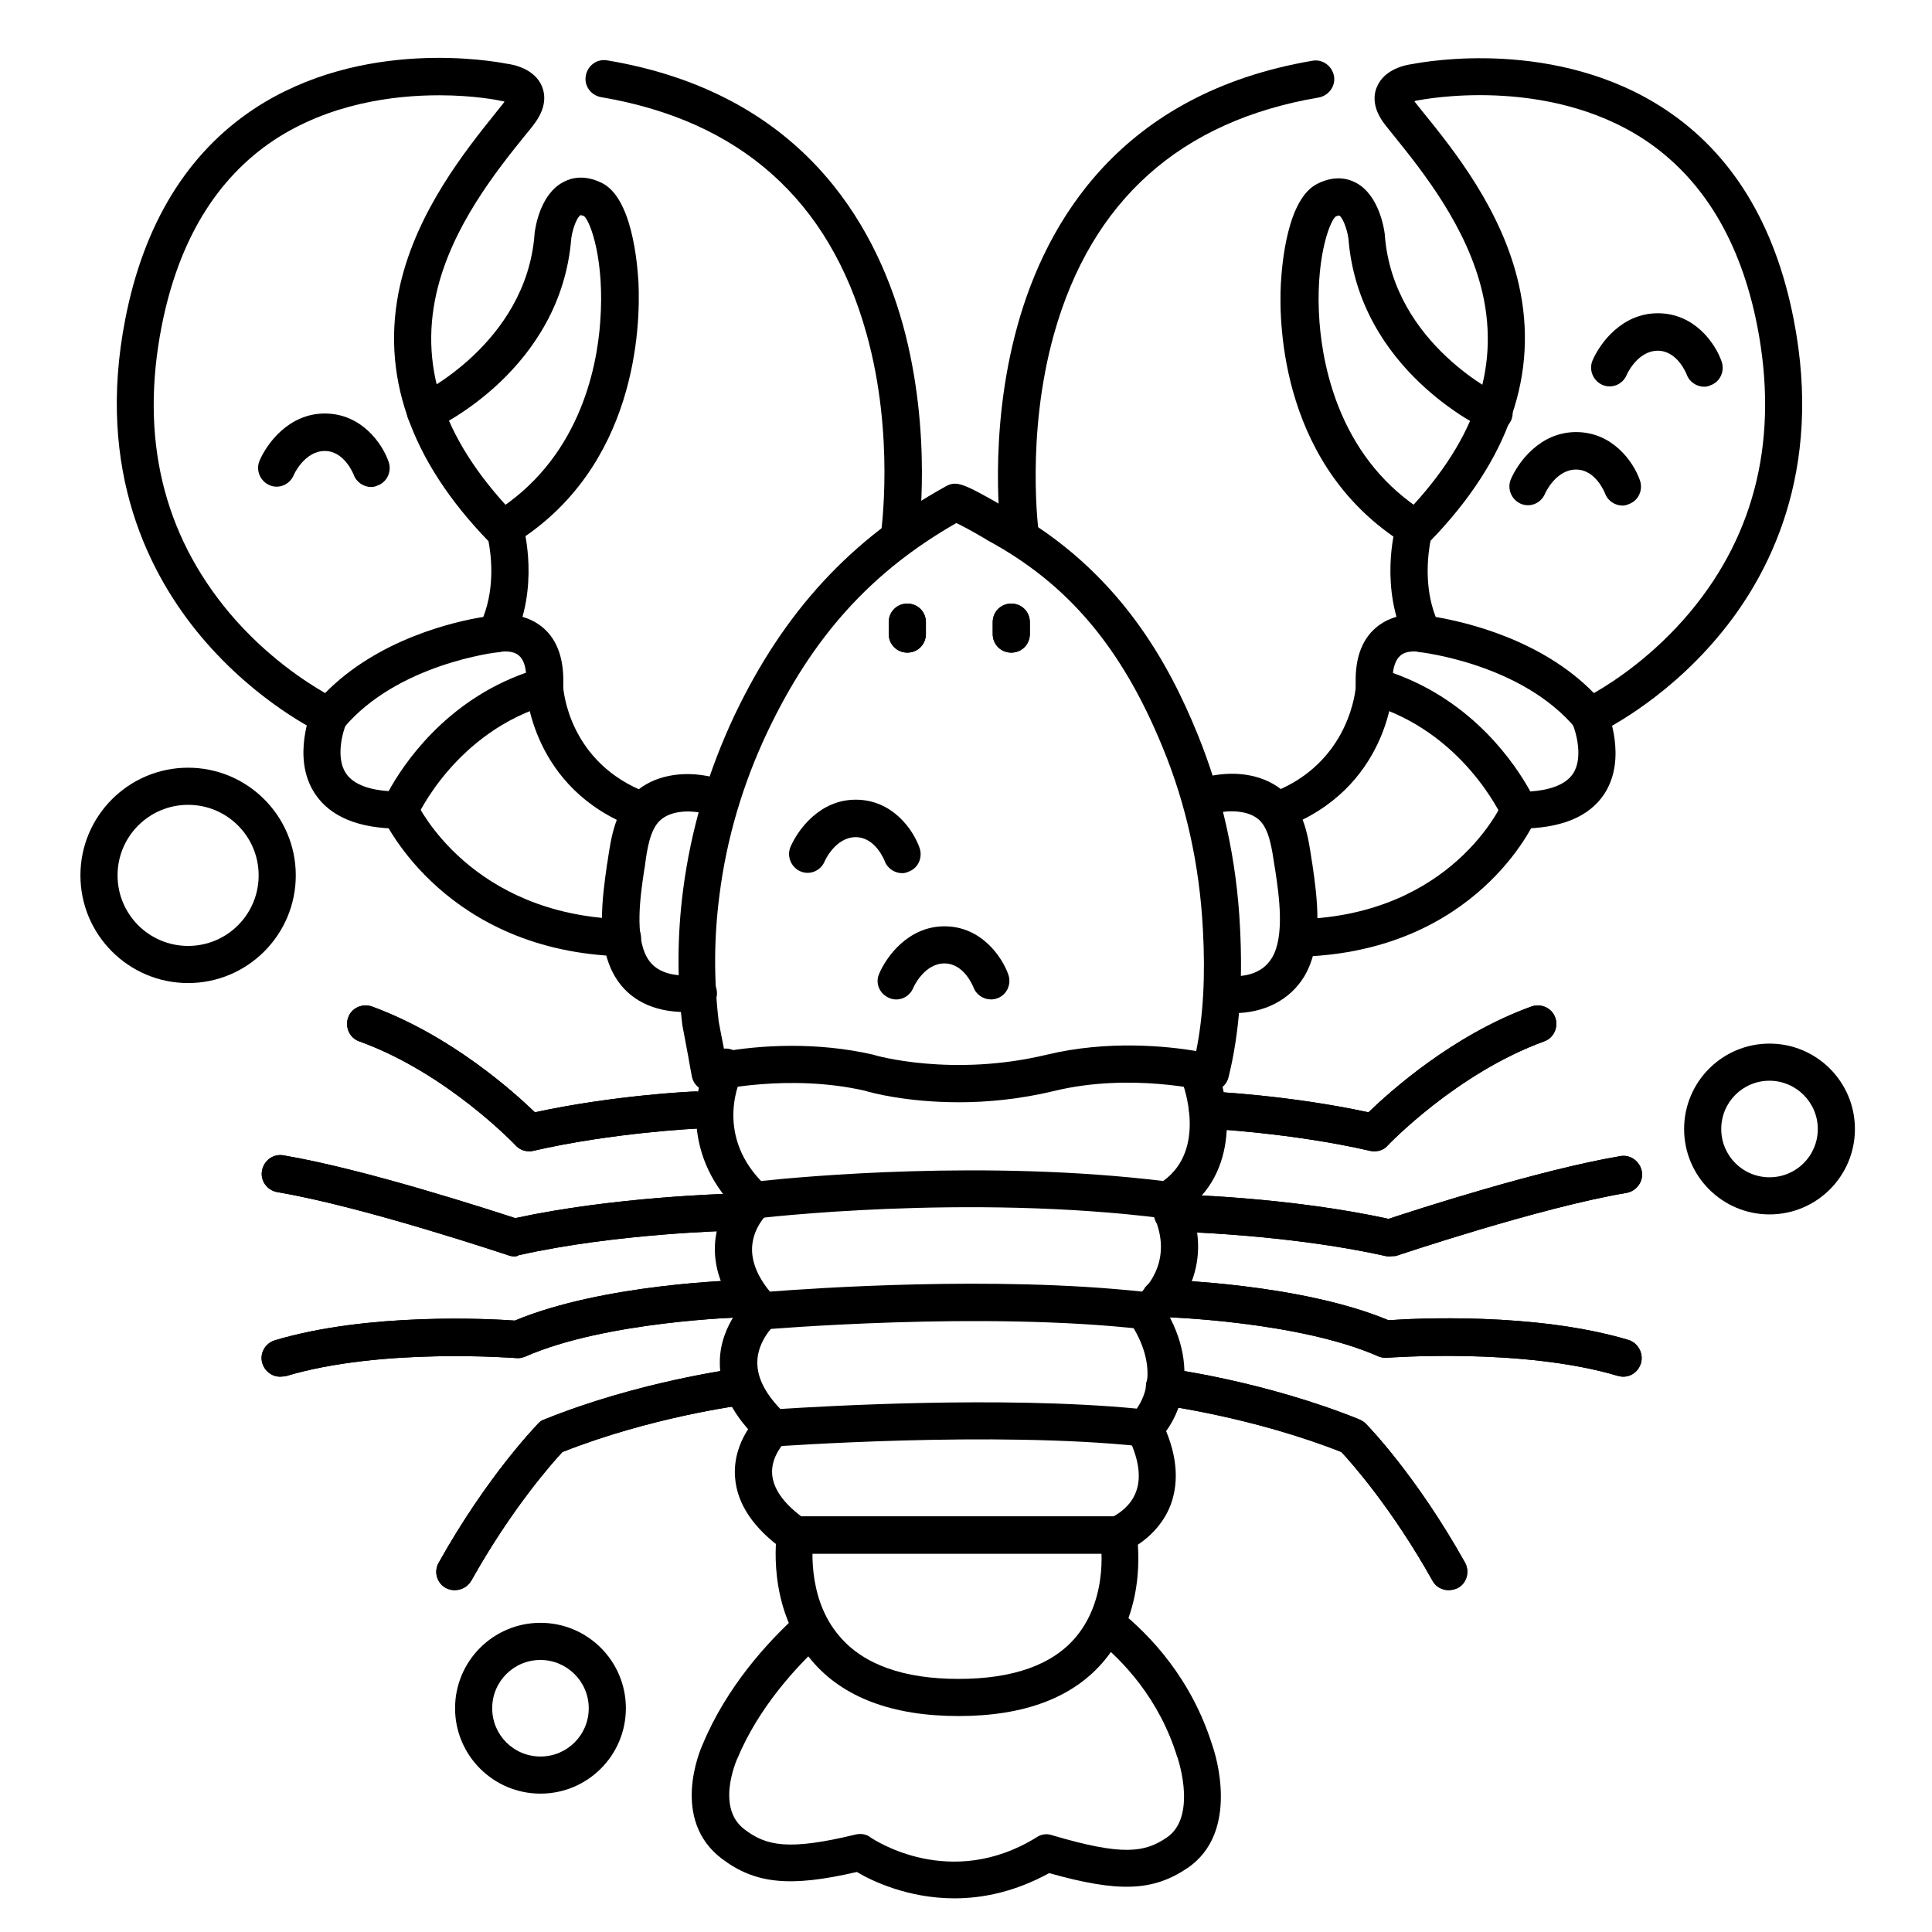 <?xml version="1.0" encoding="UTF-8"?>
<!-- Uploaded to: ICON Repo, www.iconrepo.com, Generator: ICON Repo Mixer Tools -->
<svg fill="#000000" width="800px" height="800px" version="1.1" viewBox="144 144 512 512" xmlns="http://www.w3.org/2000/svg">
 <g>
  <path d="m384.45 316.95c-2.754 0-4.922-2.164-4.922-4.922v-3.148c0-2.754 2.164-4.922 4.922-4.922 2.754 0 4.922 2.164 4.922 4.922v3.148c-0.004 2.758-2.168 4.922-4.922 4.922z"/>
  <path d="m412 316.95c-2.754 0-4.922-2.164-4.922-4.922v-3.148c0-2.754 2.164-4.922 4.922-4.922 2.754 0 4.922 2.164 4.922 4.922v3.148c-0.004 2.758-2.168 4.922-4.922 4.922z"/>
  <path d="m193.85 404.52c-15.742 0-28.535-12.793-28.535-28.535 0-15.742 12.793-28.535 28.535-28.535 15.742 0 28.535 12.793 28.535 28.535 0 15.746-12.793 28.535-28.535 28.535zm0-47.23c-10.332 0-18.695 8.363-18.695 18.695s8.363 18.695 18.695 18.695c10.332 0 18.695-8.363 18.695-18.695s-8.363-18.695-18.695-18.695z"/>
  <path d="m612.94 465.83c-12.496 0-22.633-10.137-22.633-22.633 0-12.496 10.137-22.633 22.633-22.633s22.633 10.137 22.633 22.633c0 12.496-10.137 22.633-22.633 22.633zm0-35.426c-7.086 0-12.793 5.707-12.793 12.793 0 7.086 5.707 12.793 12.793 12.793s12.793-5.707 12.793-12.793c0-7.082-5.809-12.793-12.793-12.793z"/>
  <path d="m287.23 619.33c-12.496 0-22.633-10.137-22.633-22.633 0-12.496 10.137-22.633 22.633-22.633 12.496 0 22.633 10.137 22.633 22.633 0 12.5-10.133 22.633-22.633 22.633zm0-35.422c-7.086 0-12.793 5.707-12.793 12.793s5.707 12.793 12.793 12.793c7.086 0 12.793-5.707 12.793-12.793s-5.805-12.793-12.793-12.793z"/>
  <path d="m546.61 363.59c-1.969 0-3.738-1.18-4.527-2.953-0.098-0.195-10.332-22.828-35.227-30.012-1.969-0.59-3.445-2.363-3.543-4.43-0.395-7.184 1.379-12.496 5.312-15.844 5.512-4.723 12.594-3.344 13.383-3.148 2.656 0.59 4.328 3.148 3.738 5.805s-3.148 4.328-5.805 3.738c0 0-3.148-0.59-4.922 1.082-1.082 0.984-1.672 2.656-1.871 4.527 21.453 7.578 32.57 24.402 36.406 31.391 4.43-0.297 9.152-1.477 11.316-4.723 2.754-4.133 0.789-11.02-0.098-13.086-1.082-2.461 0.098-5.41 2.559-6.496 2.461-1.082 5.41 0.098 6.496 2.559 0.195 0.492 5.512 12.988-0.688 22.434-4.031 6.106-11.605 9.156-22.531 9.156z"/>
  <path d="m519.06 289c-0.887 0-1.77-0.195-2.559-0.688-32.766-20.172-33.652-57.957-33.062-69.078 0.297-5.215 1.672-22.633 9.742-26.566 4.527-2.262 8.07-1.379 10.234-0.195 6.004 3.246 7.379 12.004 7.578 13.676v0.195c2.262 29.027 30.699 42.41 30.996 42.605 2.461 1.18 3.543 4.035 2.461 6.496-1.18 2.461-4.035 3.543-6.496 2.461-1.379-0.59-33.852-15.941-36.605-50.676-0.395-2.856-1.672-5.805-2.461-6.102-0.098 0-0.395 0-0.984 0.297-1.77 1.672-5.41 12.004-4.231 27.848 0.984 12.988 5.902 36.898 28.242 50.676 2.363 1.379 3.051 4.43 1.574 6.789-1.184 1.375-2.856 2.262-4.43 2.262z"/>
  <path d="m398.13 436.11c-13.875 0-23.418-2.559-24.895-3.051-20.27-4.625-39.754 0-39.949 0-2.656 0.59-5.312-0.984-5.902-3.641 0-0.195-0.098-0.297-0.098-0.492-0.098-0.492-0.492-2.559-0.887-4.922-1.277-6.789-1.477-7.871-1.574-8.363-1.379-11.609-1.379-23.617 0.195-35.719 2.066-16.039 6.691-31.684 13.676-46.445 13.086-27.453 30.898-46.738 55.988-60.613 2.856-1.574 4.723-0.688 15.254 5.312 0.297 0.195 0.59 0.297 0.688 0.395 30.207 16.434 43.395 42.016 50.676 59.828 6.594 16.137 10.43 33.359 11.316 51.363 0.789 15.254-0.195 28.242-3.051 39.754-0.688 2.656-3.344 4.231-6.004 3.543-0.195 0-19.875-4.82-39.949 0-9.348 2.262-18.008 3.051-25.484 3.051zm-44.379-14.957c6.594 0 14.07 0.59 21.746 2.363 0.098 0 0.195 0.098 0.297 0.098 0.195 0.098 20.566 5.902 45.559-0.098 16.336-3.938 31.98-2.262 39.656-0.984 1.871-9.348 2.461-19.977 1.77-32.273-0.887-16.926-4.43-33.062-10.629-48.117-10.824-26.469-25.094-43.395-46.348-54.906-0.098-0.098-0.395-0.195-0.789-0.492-4.035-2.363-6.297-3.543-7.578-4.133-22.535 12.891-37.984 30.012-49.988 55.203-6.594 13.875-10.922 28.535-12.793 43.492-1.477 11.316-1.477 22.535-0.195 33.359 0.098 0.492 0.887 4.82 1.477 7.676l0.098 0.297c4.141-0.699 10.34-1.484 17.719-1.484z"/>
  <path d="m343.91 467.11c-1.18 0-2.461-0.492-3.344-1.277-16.234-14.957-12.793-33.555-8.66-41.328 1.277-2.363 4.231-3.344 6.691-2.066 2.363 1.277 3.344 4.231 2.066 6.594-0.395 0.688-7.379 14.957 5.019 27.945 11.121-1.18 59.629-5.707 106.57 0 11.809-8.461 5.215-25.781 5.117-25.977-0.984-2.559 0.297-5.41 2.754-6.394 2.559-0.984 5.41 0.297 6.394 2.754 3.641 9.152 6.004 29.027-10.629 38.867-0.984 0.59-2.066 0.789-3.148 0.688-52.547-6.691-107.75-0.098-108.34 0-0.094 0.195-0.293 0.195-0.488 0.195z"/>
  <path d="m448.21 496.33h-0.59c-43.297-5.019-100.76 0-101.35 0-1.477 0.098-3.051-0.492-4.035-1.574-6.199-6.789-9.152-13.875-8.758-20.961 0.492-9.25 6.496-14.762 7.184-15.352 2.066-1.77 5.117-1.574 6.988 0.492 1.77 2.066 1.574 5.117-0.395 6.887-0.098 0.098-3.641 3.445-3.938 8.66-0.195 3.738 1.379 7.773 4.723 11.809 11.609-0.887 59.434-4.231 98.598 0 2.856-2.856 8.363-10.527 2.262-21.746-1.277-2.363-0.395-5.41 1.969-6.691 2.363-1.277 5.41-0.395 6.691 1.969 9.348 17.219 0 30.801-6.297 35.523-0.984 0.691-1.969 0.984-3.051 0.984z"/>
  <path d="m447.23 527.33h-0.492c-39.457-4.231-96.926 0-97.516 0-1.379 0.098-2.656-0.395-3.738-1.277-7.184-6.691-10.824-13.777-10.727-21.156 0.098-10.234 7.578-16.828 7.871-17.121 2.066-1.77 5.117-1.574 6.988 0.492 1.77 2.066 1.574 5.117-0.395 6.887-0.098 0.098-4.527 4.231-4.527 9.938 0 4.035 2.066 8.07 6.102 12.301 10.922-0.688 58.449-3.543 94.465-0.098 2.262-3.246 5.902-11.316-1.969-23.125-1.477-2.262-0.887-5.312 1.277-6.789 2.262-1.477 5.312-0.887 6.789 1.277 12.004 17.711 4.82 32.176-0.688 37.293-0.98 0.887-2.16 1.379-3.441 1.379z"/>
  <path d="m440.34 555.77h-85.609c-0.984 0-1.969-0.297-2.856-0.887-8.168-5.805-12.594-12.301-13.086-19.484-0.688-9.645 6.297-16.234 6.594-16.531 1.969-1.871 5.117-1.77 6.988 0.195 1.871 1.969 1.77 5.117-0.195 6.887-0.098 0.098-3.938 3.938-3.543 8.758 0.297 3.738 2.856 7.477 7.676 11.121h82.852c1.379-0.789 4.527-2.754 5.902-6.496 1.477-3.938 0.688-8.953-2.262-14.859-1.18-2.461-0.195-5.41 2.164-6.594 2.461-1.18 5.41-0.195 6.594 2.164 4.328 8.562 5.117 16.234 2.656 22.828-3.445 8.855-11.711 12.203-12.102 12.301-0.594 0.5-1.184 0.598-1.773 0.598z"/>
  <path d="m398.03 598.77c-17.516 0-30.699-4.922-38.965-14.762-12.102-14.27-9.25-33.16-9.152-33.949 0.395-2.656 2.953-4.527 5.609-4.035 2.656 0.395 4.527 2.953 4.035 5.609 0 0.195-2.262 15.449 6.988 26.074 6.394 7.477 17.023 11.219 31.488 11.219s24.992-3.738 31.191-11.219c8.953-10.824 6.394-25.879 6.297-25.977-0.492-2.656 1.277-5.215 3.938-5.707 2.656-0.492 5.215 1.277 5.707 3.938 0.098 0.789 3.445 19.777-8.461 34.047-8.172 9.844-21.16 14.762-38.676 14.762z"/>
  <path d="m396.95 647.08c-12.301 0-21.941-4.625-25.879-6.988-17.809 4.133-26.961 3.148-35.816-3.543-13.578-10.332-5.805-28.633-5.019-30.309 6.297-15.152 17.121-27.059 25.191-34.34 1.969-1.871 5.117-1.672 6.988 0.297 1.871 1.969 1.672 5.117-0.297 6.988-7.281 6.691-17.121 17.418-22.73 30.898 0 0.098-0.098 0.098-0.098 0.195 0 0-1.574 3.543-1.969 7.773-0.395 4.82 0.887 8.363 3.938 10.727 5.805 4.43 11.711 5.707 29.52 1.379 1.379-0.297 2.856-0.098 3.938 0.789 0.887 0.59 21.156 14.168 44.082-0.098 1.18-0.789 2.656-0.984 4.035-0.492 18.598 5.512 24.5 4.625 30.406 0.59 3.148-2.164 4.723-6.102 4.527-11.809-0.195-4.922-1.672-9.152-1.672-9.25s0-0.098-0.098-0.195c-4.723-15.449-14.367-25.586-21.551-31.293-2.164-1.672-2.461-4.82-0.789-6.887 1.672-2.164 4.82-2.461 6.887-0.789 8.266 6.594 19.285 18.203 24.797 36.016 0.688 1.871 7.379 22.73-6.594 32.273-9.152 6.199-18.203 6.594-36.703 1.379-8.957 4.914-17.52 6.688-25.094 6.688z"/>
  <path d="m482.66 363.59c-1.969 0-3.836-1.18-4.625-3.148-0.984-2.559 0.297-5.41 2.856-6.297 21.254-7.969 22.434-28.242 22.434-28.438 0.098-2.754 2.363-4.82 5.117-4.723s4.82 2.461 4.723 5.117c0 1.082-1.477 26.961-28.734 37.195-0.59 0.195-1.18 0.293-1.77 0.293z"/>
  <path d="m488.56 397.44c-2.656 0-4.82-2.066-4.922-4.82-0.098-2.754 2.066-5.019 4.82-5.019 40.441-1.18 53.531-30.504 53.629-30.801 1.082-2.461 3.938-3.641 6.496-2.559 2.461 1.082 3.641 3.938 2.559 6.496-0.59 1.477-15.844 35.426-62.484 36.801 0-0.098-0.098-0.098-0.098-0.098z"/>
  <path d="m565.31 338.79c-1.477 0-2.856-0.59-3.738-1.77-14.27-17.121-40.738-20.074-41.031-20.172-1.672-0.195-3.148-1.18-3.938-2.754-7.086-14.367-2.953-29.816-2.754-30.504 0.195-0.789 0.688-1.574 1.277-2.164 19.387-19.582 26.469-39.164 21.746-59.828-4.035-17.418-15.844-32.18-23.715-41.922-0.688-0.887-1.379-1.672-1.969-2.461-3.543-4.43-3.246-8.07-2.262-10.234 1.969-4.723 7.676-5.805 9.348-6.004 3.543-0.688 38.277-6.988 67.012 12.004 17.711 11.711 29.125 30.406 34.047 55.598 7.969 40.539-6.594 68.289-20.172 84.328-14.66 17.418-31.094 25.094-31.785 25.484-0.691 0.203-1.379 0.398-2.066 0.398zm-40.836-31.289c7.477 1.277 27.945 5.805 41.918 20.172 5.215-2.953 15.844-9.938 25.484-21.453 17.516-20.961 23.52-46.543 17.809-75.867-4.43-22.535-14.465-39.066-29.816-49.297-26.273-17.32-59.434-10.527-59.73-10.527-0.195 0-0.395 0.098-0.492 0.098-0.297 0-0.492 0.098-0.789 0.195 0 0.098 0.098 0.098 0.098 0.195 0.59 0.789 1.277 1.574 1.969 2.461 8.461 10.43 21.156 26.273 25.586 45.953 5.312 23.52-2.559 46.348-23.418 67.895-0.586 3.152-1.867 11.809 1.383 20.176z"/>
  <path d="m470.85 412.5c-1.082 0-2.262-0.098-3.445-0.195-2.656-0.297-4.625-2.754-4.328-5.41s2.754-4.625 5.41-4.328c4.231 0.492 9.742 0 12.594-4.723 3.445-5.707 1.871-16.629 0.887-23.125l-0.195-1.18c-0.688-4.527-1.379-9.742-4.035-12.203-2.856-2.656-7.871-2.656-11.609-1.871-2.656 0.59-5.312-1.082-5.902-3.738s1.082-5.312 3.738-5.902c7.969-1.871 15.645-0.297 20.469 4.133 5.312 4.82 6.297 12.102 7.184 18.008l0.195 1.18c1.18 8.266 3.051 20.859-2.164 29.617-3.84 6.293-10.629 9.738-18.797 9.738z"/>
  <path d="m414.27 291.07c-2.363 0-4.527-1.77-4.82-4.231-0.195-1.082-3.836-27.75 4.231-56.68 7.578-27.258 27.258-61.402 78.129-70.062 2.656-0.492 5.215 1.379 5.707 4.035 0.492 2.656-1.379 5.215-4.035 5.707-36.605 6.199-60.223 27.258-70.16 62.68-7.578 27.059-4.035 52.645-4.035 52.938 0.395 2.656-1.477 5.215-4.133 5.609-0.391 0.004-0.684 0.004-0.883 0.004z"/>
  <path d="m249.94 363.59c-10.922 0-18.5-3.148-22.535-9.348-6.199-9.445-0.887-21.941-0.688-22.434 1.082-2.461 4.035-3.641 6.496-2.559 2.461 1.082 3.641 3.938 2.559 6.496-0.984 2.262-2.856 9.055-0.098 13.188 2.164 3.246 6.887 4.43 11.316 4.723 3.836-6.988 14.957-23.812 36.406-31.391-0.195-1.77-0.688-3.543-1.871-4.527-1.77-1.574-4.922-0.984-4.922-0.984-2.656 0.59-5.312-1.082-5.805-3.738s1.082-5.312 3.738-5.805c0.789-0.195 7.871-1.574 13.383 3.148 3.938 3.344 5.707 8.758 5.312 15.844-0.098 2.066-1.574 3.836-3.543 4.43-24.992 7.184-35.129 29.816-35.227 30.012-0.785 1.863-2.555 2.945-4.523 2.945z"/>
  <path d="m277.49 289c-1.672 0-3.246-0.789-4.231-2.363-1.379-2.363-0.688-5.312 1.574-6.789 22.336-13.777 27.355-37.688 28.242-50.676 1.18-15.844-2.461-26.176-4.231-27.848-0.59-0.297-0.887-0.297-0.984-0.297-0.789 0.297-2.066 3.246-2.461 6.102-2.754 34.734-35.227 49.988-36.605 50.578-2.461 1.18-5.41 0.098-6.496-2.461-1.18-2.461-0.098-5.41 2.363-6.496 0.297-0.098 28.734-13.676 30.996-42.605v-0.195c0.195-1.672 1.477-10.43 7.578-13.676 2.164-1.18 5.609-2.066 10.234 0.195 8.07 3.938 9.445 21.352 9.742 26.566 0.492 11.121-0.297 48.906-33.062 69.078-0.887 0.59-1.773 0.887-2.66 0.887z"/>
  <path d="m313.9 363.59c-0.59 0-1.18-0.098-1.77-0.297-27.258-10.234-28.734-36.113-28.734-37.195-0.098-2.754 1.969-5.019 4.723-5.117 2.656-0.098 5.019 1.969 5.117 4.723 0 0.887 1.379 20.566 22.434 28.438 2.559 0.984 3.836 3.836 2.856 6.297-0.789 1.973-2.656 3.152-4.625 3.152z"/>
  <path d="m308.98 397.44h-0.098c-46.543-1.277-62.68-35.227-63.371-36.703-1.18-2.461-0.098-5.41 2.363-6.496 2.461-1.18 5.41-0.098 6.496 2.363 0.59 1.18 14.465 29.816 54.711 30.996 2.754 0.098 4.82 2.363 4.82 5.019-0.098 2.652-2.262 4.82-4.922 4.82z"/>
  <path d="m231.24 338.79c-0.688 0-1.379-0.195-2.066-0.492s-17.121-8.07-31.785-25.484c-13.578-16.137-28.141-43.789-20.172-84.328 4.922-25.191 16.434-43.887 34.047-55.598 28.734-18.992 63.469-12.695 67.012-12.004 1.672 0.195 7.379 1.277 9.348 6.004 0.887 2.164 1.277 5.707-2.262 10.234-0.59 0.789-1.277 1.672-1.969 2.461-7.871 9.742-19.68 24.5-23.715 42.016-4.723 20.664 2.461 40.246 21.746 59.828 0.59 0.59 0.984 1.379 1.277 2.164 0.195 0.688 4.328 16.137-2.754 30.504-0.789 1.477-2.262 2.559-3.938 2.754-0.297 0-26.766 3.051-41.031 20.172-0.984 1.082-2.359 1.77-3.738 1.77zm29.125-169.54c-12.102 0-29.027 2.164-43.789 11.906-15.348 10.234-25.285 26.766-29.715 49.199-5.805 29.52 0.297 55.105 18.008 76.16 9.645 11.414 20.172 18.203 25.289 21.156 14.07-14.367 34.441-18.992 41.918-20.172 3.246-8.363 1.969-17.023 1.379-20.074-20.859-21.551-28.734-44.379-23.418-67.895 4.527-19.68 17.219-35.523 25.586-45.953 0.688-0.887 1.379-1.672 1.969-2.461 0-0.098 0.098-0.098 0.098-0.195-0.297-0.098-0.59-0.098-0.887-0.195-0.195 0-0.297 0-0.492-0.098-0.004 0-6.496-1.379-15.945-1.379z"/>
  <path d="m325.61 412.2c-8.461 0-14.957-3.246-18.598-9.348-5.215-8.758-3.344-21.254-2.164-29.617l0.195-1.18c0.887-5.902 1.871-13.188 7.184-18.008 4.82-4.43 12.496-6.004 20.469-4.133 2.656 0.59 4.328 3.246 3.738 5.902s-3.246 4.328-5.902 3.738c-3.738-0.887-8.758-0.789-11.609 1.871-2.656 2.461-3.445 7.578-4.035 12.203l-0.195 1.18c-0.984 6.496-2.559 17.32 0.887 23.125 2.656 4.527 8.562 4.922 12.988 4.43 2.656-0.297 5.117 1.672 5.41 4.328 0.297 2.656-1.672 5.117-4.328 5.41-1.48 0-2.762 0.098-4.039 0.098z"/>
  <path d="m382.29 291.07c-0.195 0-0.492 0-0.688-0.098-2.656-0.395-4.527-2.953-4.133-5.609 0-0.297 3.738-25.879-3.836-52.938-9.84-35.426-33.555-56.48-70.355-62.68-2.656-0.492-4.527-2.953-4.035-5.707 0.492-2.656 2.953-4.527 5.707-4.035 51.07 8.562 70.75 42.805 78.328 70.062 7.969 29.027 4.133 55.598 4.035 56.68-0.496 2.551-2.66 4.324-5.023 4.324z"/>
  <path d="m508.24 449.1c-0.395 0-0.688 0-1.082-0.098-20.961-4.82-43.098-5.902-43.297-5.902-2.754-0.098-4.82-2.461-4.723-5.117 0.098-2.754 2.461-4.82 5.117-4.723 0.887 0 21.453 0.984 42.41 5.512 5.609-5.41 22.238-20.469 43.199-28.043 2.559-0.887 5.41 0.395 6.297 2.953 0.887 2.559-0.395 5.41-2.953 6.297-23.223 8.461-41.23 27.355-41.426 27.551-0.887 1.078-2.164 1.57-3.543 1.57z"/>
  <path d="m512.18 476.95c-0.395 0-0.688 0-1.082-0.098-25.781-5.805-56.188-6.496-56.48-6.496-2.754-0.098-4.922-2.262-4.82-5.019 0.098-2.656 2.262-4.82 4.922-4.82h0.098c1.277 0 30.699 0.688 57.172 6.496 7.086-2.363 39.852-12.988 61.402-16.629 2.656-0.492 5.215 1.379 5.707 4.035s-1.379 5.215-4.035 5.707c-22.926 3.836-60.812 16.629-61.203 16.727-0.598-0.004-1.188 0.098-1.68 0.098z"/>
  <path d="m574.17 508.83c-0.492 0-0.984-0.098-1.379-0.195-25.387-7.578-60.812-4.82-61.203-4.82-0.789 0.098-1.672-0.098-2.363-0.395-21.453-9.445-57.465-10.43-57.859-10.43-2.754-0.098-4.82-2.363-4.82-5.019 0.098-2.656 2.262-4.82 4.922-4.82h0.098c1.574 0 37.098 0.984 60.418 10.727 6.789-0.492 38.867-2.164 63.566 5.215 2.559 0.789 4.035 3.543 3.344 6.102-0.688 2.262-2.559 3.637-4.723 3.637z"/>
  <path d="m527.92 565.41c-1.77 0-3.445-0.887-4.328-2.559-10.629-18.992-21.352-31.094-24.109-34.047-23.418-9.25-47.332-12.398-47.527-12.398-2.656-0.297-4.625-2.856-4.231-5.512 0.297-2.656 2.856-4.625 5.512-4.231 1.082 0.098 26.074 3.445 50.973 13.48 0.59 0.297 1.18 0.59 1.672 1.082 0.59 0.59 13.383 13.676 26.371 36.898 1.277 2.363 0.492 5.41-1.871 6.691-0.789 0.395-1.672 0.594-2.461 0.594z"/>
  <path d="m284.18 449.1c-1.379 0-2.656-0.59-3.543-1.574-0.195-0.195-18.203-19.188-41.426-27.551-2.559-0.887-3.836-3.738-2.953-6.297 0.887-2.559 3.738-3.836 6.297-2.953 20.961 7.676 37.59 22.633 43.199 28.043 20.961-4.527 41.523-5.512 42.41-5.512 2.656-0.098 5.019 1.969 5.117 4.723 0.098 2.754-1.969 5.019-4.723 5.117-0.195 0-22.434 1.082-43.297 5.902-0.293 0.102-0.688 0.102-1.082 0.102z"/>
  <path d="m280.25 476.95c-0.492 0-1.082-0.098-1.574-0.297-0.395-0.098-38.277-12.891-61.203-16.727-2.656-0.492-4.527-2.953-4.035-5.707 0.492-2.656 2.953-4.527 5.707-4.035 21.551 3.641 54.414 14.367 61.402 16.629 26.371-5.707 55.891-6.394 57.172-6.496 2.656-0.098 4.922 2.066 5.019 4.82 0.098 2.754-2.066 4.922-4.82 5.019-0.297 0-30.801 0.688-56.48 6.496-0.402 0.297-0.793 0.297-1.188 0.297z"/>
  <path d="m218.25 508.83c-2.164 0-4.035-1.379-4.723-3.543-0.789-2.559 0.688-5.312 3.344-6.102 24.699-7.379 56.777-5.707 63.566-5.215 23.32-9.742 58.844-10.727 60.418-10.727 2.656-0.098 5.019 2.066 5.019 4.82 0.098 2.754-2.066 5.019-4.82 5.019-0.395 0-36.406 0.984-57.859 10.43-0.789 0.297-1.574 0.492-2.363 0.395-0.395 0-35.816-2.856-61.203 4.82-0.395 0.004-0.887 0.102-1.379 0.102z"/>
  <path d="m264.5 565.41c-0.789 0-1.672-0.195-2.363-0.59-2.363-1.277-3.246-4.328-1.871-6.691 12.988-23.223 25.879-36.309 26.371-36.898 0.492-0.492 0.984-0.887 1.672-1.082 24.895-10.035 49.891-13.285 50.973-13.48 2.656-0.297 5.117 1.574 5.512 4.231 0.297 2.656-1.574 5.117-4.231 5.512-0.195 0-24.207 3.148-47.527 12.398-2.754 2.953-13.48 15.055-24.109 34.047-0.98 1.668-2.652 2.555-4.426 2.555z"/>
  <path d="m384.45 316.95c-2.754 0-4.922-2.164-4.922-4.922v-3.148c0-2.754 2.164-4.922 4.922-4.922 2.754 0 4.922 2.164 4.922 4.922v3.148c-0.004 2.758-2.168 4.922-4.922 4.922z"/>
  <path d="m412 316.95c-2.754 0-4.922-2.164-4.922-4.922v-3.148c0-2.754 2.164-4.922 4.922-4.922 2.754 0 4.922 2.164 4.922 4.922v3.148c-0.004 2.758-2.168 4.922-4.922 4.922z"/>
  <path d="m508.24 449.1c-0.395 0-0.688 0-1.082-0.098-20.961-4.82-43.098-5.902-43.297-5.902-2.754-0.098-4.82-2.461-4.723-5.117 0.098-2.754 2.461-4.82 5.117-4.723 0.887 0 21.453 0.984 42.41 5.512 5.609-5.41 22.238-20.469 43.199-28.043 2.559-0.887 5.41 0.395 6.297 2.953 0.887 2.559-0.395 5.41-2.953 6.297-23.223 8.461-41.23 27.355-41.426 27.551-0.887 1.078-2.164 1.57-3.543 1.57z"/>
  <path d="m512.18 476.95c-0.395 0-0.688 0-1.082-0.098-25.781-5.805-56.188-6.496-56.48-6.496-2.754-0.098-4.922-2.262-4.82-5.019 0.098-2.656 2.262-4.82 4.922-4.82h0.098c1.277 0 30.699 0.688 57.172 6.496 7.086-2.363 39.852-12.988 61.402-16.629 2.656-0.492 5.215 1.379 5.707 4.035s-1.379 5.215-4.035 5.707c-22.926 3.836-60.812 16.629-61.203 16.727-0.598-0.004-1.188 0.098-1.68 0.098z"/>
  <path d="m574.17 508.83c-0.492 0-0.984-0.098-1.379-0.195-25.387-7.578-60.812-4.82-61.203-4.82-0.789 0.098-1.672-0.098-2.363-0.395-21.453-9.445-57.465-10.43-57.859-10.43-2.754-0.098-4.82-2.363-4.82-5.019 0.098-2.656 2.262-4.82 4.922-4.82h0.098c1.574 0 37.098 0.984 60.418 10.727 6.789-0.492 38.867-2.164 63.566 5.215 2.559 0.789 4.035 3.543 3.344 6.102-0.688 2.262-2.559 3.637-4.723 3.637z"/>
  <path d="m527.92 565.41c-1.77 0-3.445-0.887-4.328-2.559-10.629-18.992-21.352-31.094-24.109-34.047-23.418-9.25-47.332-12.398-47.527-12.398-2.656-0.297-4.625-2.856-4.231-5.512 0.297-2.656 2.856-4.625 5.512-4.231 1.082 0.098 26.074 3.445 50.973 13.48 0.59 0.297 1.18 0.59 1.672 1.082 0.59 0.59 13.383 13.676 26.371 36.898 1.277 2.363 0.492 5.41-1.871 6.691-0.789 0.395-1.672 0.594-2.461 0.594z"/>
  <path d="m284.18 449.1c-1.379 0-2.656-0.59-3.543-1.574-0.195-0.195-18.203-19.188-41.426-27.551-2.559-0.887-3.836-3.738-2.953-6.297 0.887-2.559 3.738-3.836 6.297-2.953 20.961 7.676 37.59 22.633 43.199 28.043 20.961-4.527 41.523-5.512 42.41-5.512 2.656-0.098 5.019 1.969 5.117 4.723 0.098 2.754-1.969 5.019-4.723 5.117-0.195 0-22.434 1.082-43.297 5.902-0.293 0.102-0.688 0.102-1.082 0.102z"/>
  <path d="m280.25 476.95c-0.492 0-1.082-0.098-1.574-0.297-0.395-0.098-38.277-12.891-61.203-16.727-2.656-0.492-4.527-2.953-4.035-5.707 0.492-2.656 2.953-4.527 5.707-4.035 21.551 3.641 54.414 14.367 61.402 16.629 26.371-5.707 55.891-6.394 57.172-6.496 2.656-0.098 4.922 2.066 5.019 4.82 0.098 2.754-2.066 4.922-4.82 5.019-0.297 0-30.801 0.688-56.48 6.496-0.402 0.297-0.793 0.297-1.188 0.297z"/>
  <path d="m218.25 508.83c-2.164 0-4.035-1.379-4.723-3.543-0.789-2.559 0.688-5.312 3.344-6.102 24.699-7.379 56.777-5.707 63.566-5.215 23.32-9.742 58.844-10.727 60.418-10.727 2.656-0.098 5.019 2.066 5.019 4.82 0.098 2.754-2.066 5.019-4.82 5.019-0.395 0-36.406 0.984-57.859 10.43-0.789 0.297-1.574 0.492-2.363 0.395-0.395 0-35.816-2.856-61.203 4.82-0.395 0.004-0.887 0.102-1.379 0.102z"/>
  <path d="m264.5 565.41c-0.789 0-1.672-0.195-2.363-0.59-2.363-1.277-3.246-4.328-1.871-6.691 12.988-23.223 25.879-36.309 26.371-36.898 0.492-0.492 0.984-0.887 1.672-1.082 24.895-10.035 49.891-13.285 50.973-13.48 2.656-0.297 5.117 1.574 5.512 4.231 0.297 2.656-1.574 5.117-4.231 5.512-0.195 0-24.207 3.148-47.527 12.398-2.754 2.953-13.48 15.055-24.109 34.047-0.98 1.668-2.652 2.555-4.426 2.555z"/>
  <path d="m573.97 277.98c-1.969 0-3.938-1.277-4.625-3.246-0.098-0.195-2.461-6.297-7.676-6.297-5.41 0-8.266 6.394-8.266 6.496-1.082 2.461-3.938 3.641-6.394 2.559-2.461-1.082-3.641-3.938-2.656-6.394 1.969-4.625 7.773-12.594 17.32-12.594 9.742 0 15.254 7.969 16.926 12.793 0.887 2.559-0.395 5.41-2.953 6.297-0.594 0.289-1.184 0.387-1.676 0.387z"/>
  <path d="m595.62 246.49c-1.969 0-3.938-1.277-4.625-3.246-0.098-0.195-2.461-6.297-7.676-6.297-5.41 0-8.266 6.394-8.266 6.496-1.082 2.461-3.938 3.641-6.394 2.559-2.461-1.082-3.641-3.938-2.656-6.394 1.969-4.625 7.773-12.594 17.32-12.594 9.742 0 15.254 7.969 16.926 12.793 0.887 2.559-0.395 5.41-2.953 6.297-0.594 0.289-1.184 0.387-1.676 0.387z"/>
  <path d="m242.36 273.06c-1.969 0-3.938-1.277-4.625-3.246-0.098-0.195-2.461-6.297-7.676-6.297-5.41 0-8.266 6.394-8.266 6.496-1.082 2.461-3.938 3.641-6.394 2.559-2.461-1.082-3.641-3.938-2.656-6.394 1.969-4.625 7.773-12.594 17.32-12.594 9.742 0 15.254 7.969 16.926 12.793 0.887 2.559-0.395 5.41-2.953 6.297-0.59 0.289-1.184 0.387-1.676 0.387z"/>
  <path d="m383.07 375.4c-1.969 0-3.938-1.277-4.625-3.246-0.098-0.195-2.461-6.297-7.676-6.297-5.41 0-8.266 6.394-8.266 6.496-1.082 2.461-3.938 3.641-6.394 2.559-2.461-1.082-3.641-3.938-2.656-6.394 1.969-4.625 7.773-12.594 17.32-12.594 9.742 0 15.254 7.969 16.926 12.793 0.887 2.559-0.395 5.41-2.953 6.297-0.594 0.289-1.184 0.387-1.676 0.387z"/>
  <path d="m406.59 408.86c-1.969 0-3.938-1.277-4.625-3.246-0.098-0.195-2.461-6.297-7.676-6.297-5.41 0-8.266 6.394-8.266 6.496-1.082 2.559-3.938 3.738-6.394 2.656-2.559-1.082-3.738-3.938-2.656-6.394 1.969-4.625 7.773-12.594 17.32-12.594 9.742 0 15.254 8.07 16.926 12.793 0.887 2.559-0.395 5.41-2.953 6.297-0.492 0.191-1.082 0.289-1.676 0.289z"/>
 </g>
</svg>